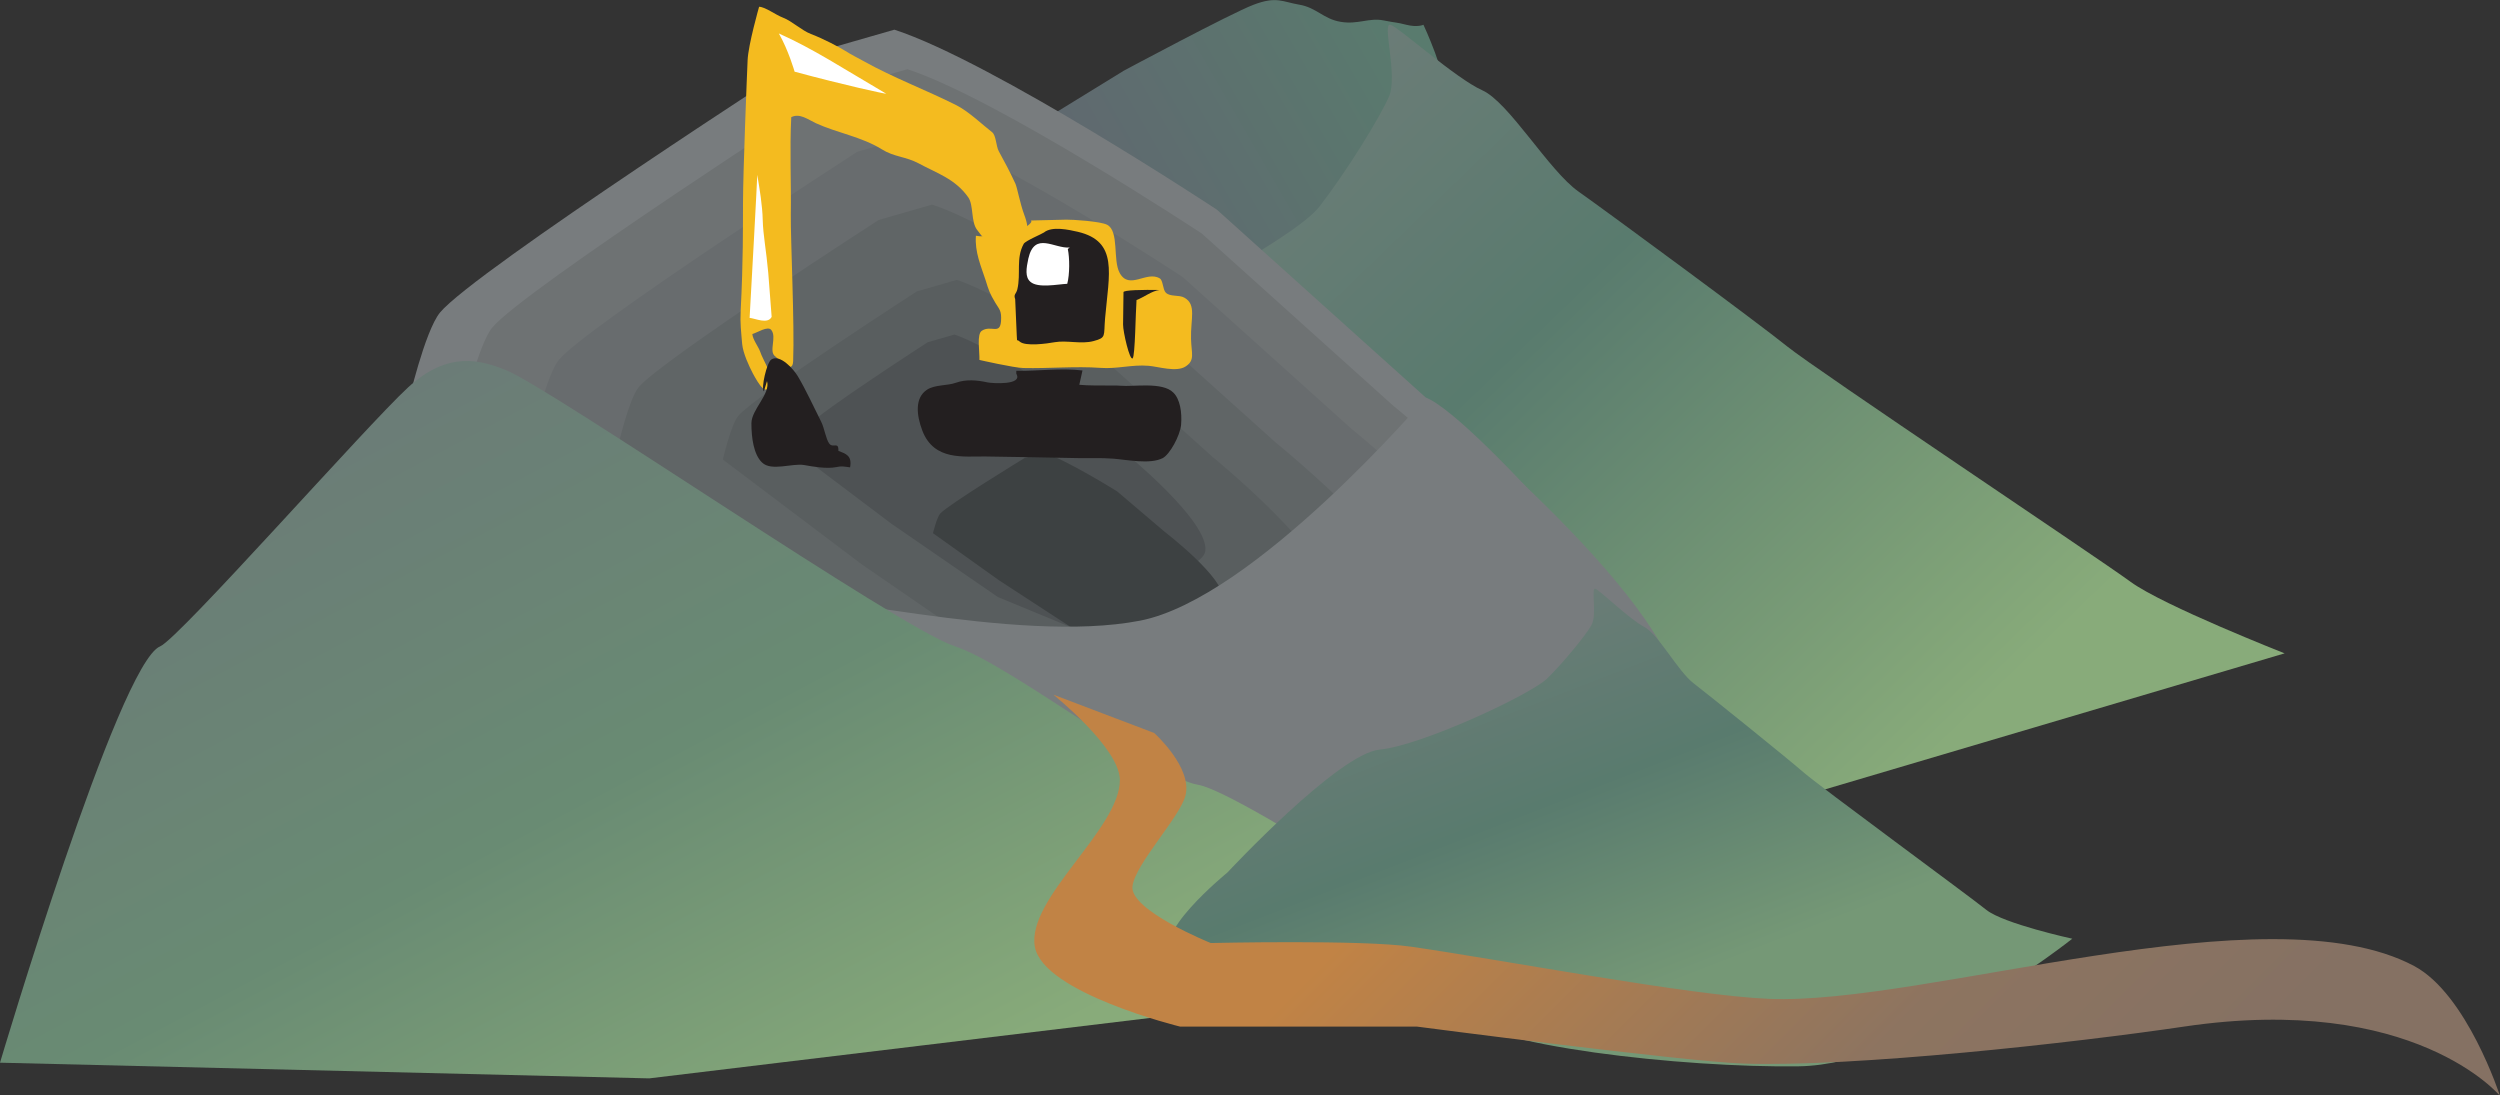
        <svg xmlns:rdf="http://www.w3.org/1999/02/22-rdf-syntax-ns#" xmlns="http://www.w3.org/2000/svg" xmlns:cc="http://creativecommons.org/ns#" xmlns:xlink="http://www.w3.org/1999/xlink" xmlns:dc="http://purl.org/dc/elements/1.1/" x="0px" y="0px" width="500" height="219" viewBox="0 0 500 219" xml:space="preserve">
            <rect x="0" y="0" width="500" height="219" fill="#333333" stroke="none"/>
            <title>Mine drainage</title>
            <desc xmlns:ian_image_library="https://ian.umces.edu/media-library/">
                <ian_image_library:title>Mine drainage</ian_image_library:title>
                <ian_image_library:descr>Mining activities with drainage</ian_image_library:descr>
                <ian_image_library:scene>
                    <ian_image_library:contains>mine, drainage, acid, liquid, rock, sludge, metal, coal</ian_image_library:contains>
                    <ian_image_library:when>2013-02-08</ian_image_library:when>
                </ian_image_library:scene>
            </desc>
            
<g>
		<linearGradient id="ian_symbols_d875cdc48891e12449d4823e8ee2cd56" gradientUnits="userSpaceOnUse" x1="-148.877" y1="139.189" x2="-229.078" y2="92.882" gradientTransform="matrix(-1 0 0 1 58.118 -83.581)">
		<stop  offset="0.146" style="stop-color:#60676F"/>
		<stop  offset="0.958" style="stop-color:#597B6E"/>
	</linearGradient>
	<path fill="url(#ian_symbols_d875cdc48891e12449d4823e8ee2cd56)" d="M193.983,33.07l30.791-18.938c0,0,21.412-11.473,25.964-13.194c4.563-1.731,5.724-0.581,9.134,0
		c3.412,0.576,4.847,2.871,8.261,3.43c3.438,0.585,5.706-0.869,8.559-0.287c2.843,0.568,2.283,0.294,4.563,0.872
		c2.272,0.569,3.431,0,3.431,0s4.646,9.852,4.537,14.923c-0.095,5.058-8.369,16.816-15.021,22.243
		c-6.607,5.432-39.725,28.837-39.725,28.837L194.011,33.07H193.983z"/>
		<linearGradient id="ian_symbols_326ba1f019e99084596e95904188eb23" gradientUnits="userSpaceOnUse" x1="413.715" y1="255.998" x2="264.466" y2="101.447" gradientTransform="matrix(1 0 0 1 0 -83.581)">
		<stop  offset="0.158" style="stop-color:#88AB7A"/>
		<stop  offset="0.703" style="stop-color:#597B6E"/>
		<stop  offset="1" style="stop-color:#6B7C77"/>
	</linearGradient>
	<path fill="url(#ian_symbols_326ba1f019e99084596e95904188eb23)" d="M456.939,130.675c0,0-24.286-9.539-30.809-14.302c-6.497-4.771-62.751-42.305-68.679-47.078
		c-5.914-4.774-35.841-26.812-41.75-30.983c-5.926-4.17-13.913-17.878-19.246-20.255c-5.338-2.392-16.579-12.519-18.351-13.104
		c-1.774-0.598,1.494,10.126-0.281,14.3c-1.789,4.17-8.543,15.104-13.92,22.048c-5.395,6.927-37.917,23.222-37.917,23.222
		l120.202,98.925l110.71-32.771H456.939L456.939,130.675z"/>
	<g>
		<path fill="#787C7E" d="M178.874,5.935c19.651,6.392,64.5,35.996,64.5,35.996l41.791,37.584c0,0,53.257,43.257,50.684,61.879
			c-1.507,10.873-39.11,19.843-39.11,19.843l-45.496,27.549l-45.12-18.633l-66.646-45.893L81.629,80.637
			c0,0,3.318-14.407,6.375-18.131c6.75-8.208,74.299-51.805,74.299-51.805L178.874,5.935z"/>
		<path fill="#6E7273" d="M181.48,13.842c17.925,5.837,58.91,32.884,58.91,32.884l38.16,34.332c0,0,48.671,39.524,46.321,56.531
			c-1.37,9.931-35.729,18.131-35.729,18.131l-41.582,25.17l-41.21-17.034l-60.889-41.916L92.64,82.082
			c0,0,3.024-13.169,5.806-16.567c6.174-7.494,67.876-47.33,67.876-47.33L181.48,13.842z"/>
		<path fill="#686C6E" d="M184.778,26.526c15.784,5.136,51.78,28.9,51.78,28.9l33.573,30.191c0,0,42.772,34.752,40.696,49.707
			c-1.188,8.734-31.388,15.928-31.388,15.928l-36.562,22.118l-36.238-14.964l-53.518-36.851l-46.442-35.03
			c0,0,2.669-11.577,5.108-14.564c5.429-6.586,59.663-41.604,59.663-41.604L184.778,26.526z"/>
		<path fill="#606566" d="M186.413,40.917c12.698,4.134,41.656,23.251,41.656,23.251l26.988,24.264c0,0,34.42,27.941,32.732,39.961
			c-0.971,7.021-25.25,12.813-25.25,12.813l-29.397,17.803L204.01,146.96l-43.033-29.63l-37.348-28.17c0,0,2.139-9.307,4.102-11.721
			c4.364-5.286,47.995-33.443,47.995-33.443L186.413,40.917z"/>
		<path fill="#595E5F" d="M191.356,55.976c9.447,3.077,31.022,17.313,31.022,17.313l20.103,18.069c0,0,25.619,20.821,24.382,29.778
			c-0.729,5.224-18.813,9.543-18.813,9.543l-21.885,13.256l-21.7-8.965L172.4,112.906l-27.829-20.998c0,0,1.607-6.93,3.069-8.721
			c3.256-3.941,35.736-24.91,35.736-24.91L191.356,55.976z"/>
		<path fill="#4E5254" d="M190.888,66.907c6.271,2.053,20.599,11.503,20.599,11.503l13.366,12.022c0,0,17.052,13.839,16.207,19.787
			c-0.468,3.471-12.5,6.342-12.5,6.342l-14.542,8.818l-14.443-5.97l-21.299-14.667L159.781,90.79c0,0,1.066-4.608,2.039-5.782
			c2.172-2.641,23.741-16.57,23.741-16.57L190.888,66.907z"/>
		<path fill="#3D4142" d="M208.756,90.538c4.48,1.376,14.684,7.749,14.684,7.749l9.538,8.109c0,0,12.135,9.322,11.552,13.34
			c-0.352,2.337-8.899,4.277-8.899,4.277l-10.373,5.939l-10.305-4.022l-15.177-9.889l-13.182-9.405c0,0,0.75-3.106,1.438-3.917
			c1.557-1.763,16.948-11.157,16.948-11.157L208.756,90.538z"/>
		<path fill="#787C7E" d="M144.572,117.893c17.704,0,58.598,11.022,83.413,6.245c22.861-4.423,57.18-44.622,57.18-44.622
			c9.858,3.721,54.234,54.644,53.226,61.879c-1.502,10.873-39.11,19.844-39.11,19.844l-45.498,27.548
			c0,0-34.404-12.83-45.121-18.633C199.376,165.121,135.288,117.893,144.572,117.893z"/>
	</g>
		<linearGradient id="ian_symbols_f14ae6c5b9903e5411192f456e54b40e" gradientUnits="userSpaceOnUse" x1="181.058" y1="343.087" x2="83.311" y2="159.231" gradientTransform="matrix(1 0 0 1 0 -83.581)">
		<stop  offset="0.158" style="stop-color:#88AB7A"/>
		<stop  offset="0.57" style="stop-color:#698B73"/>
		<stop  offset="0.794" style="stop-color:#6A8375"/>
		<stop  offset="1" style="stop-color:#6B7C77"/>
	</linearGradient>
	<path fill="url(#ian_symbols_f14ae6c5b9903e5411192f456e54b40e)" d="M302.745,194.805c0,0-54.279-36.354-63.124-37.843c-4.103-0.687-12.5-5.93-21.434-11.7
		c-10.379-6.726-21.462-14.159-27.253-16.024c-10.836-3.464-80.979-51.79-89.845-55.259c-4.86-1.902-11.394-3.95-19.476,3.506
		c-8.257,7.6-45.821,50.233-49.585,51.787C23.702,132.699,0,212.538,0,212.538l129.835,3.137l172.897-20.858L302.745,194.805z"/>
		<linearGradient id="ian_symbols_5d82ea9cb6aaec6409fc201f773c418e" gradientUnits="userSpaceOnUse" x1="-261.367" y1="242.21" x2="-225.373" y2="169.096" gradientTransform="matrix(-0.996 -0.087 -0.087 0.996 88.956 -64.697)">
		<stop  offset="0" style="stop-color:#759876"/>
		<stop  offset="0.527" style="stop-color:#597B6E"/>
		<stop  offset="1" style="stop-color:#6B7C77"/>
	</linearGradient>
	<path fill="url(#ian_symbols_5d82ea9cb6aaec6409fc201f773c418e)" d="M245.519,174.46c0,0,22.146-23.767,30.426-24.544c8.277-0.78,30.203-10.98,33.539-14.26
		c3.328-3.289,7.622-8.563,8.792-10.603c1.201-2.054-0.147-7.685,0.812-7.297c0.967,0.383,6.847,6.116,9.721,7.598
		c2.884,1.476,6.761,8.892,9.909,11.302c3.149,2.423,18.966,15.168,22.089,17.894c3.114,2.713,33.055,24.681,36.474,27.434
		c3.478,2.768,17.175,5.758,17.175,5.758s-31.581,25.202-54.732,25.52c-23.127,0.315-62.871-4.062-68.947-10.892
		c-6.07-6.835-49.29-8.264-55.515-11.37c-6.175-3.134,10.287-16.558,10.287-16.558L245.519,174.46z"/>
	<g>
		<path fill="#F4BB1F" d="M148.601,40.473c-0.022,4.907,0.056,11.594-0.463,21.618c-0.136,2.652,0.091,4.202,0.299,6.741
			c0.18,1.851,1.404,4.461,2.144,5.875c1.125,2.065,2.941,5.195,3.399,1.53c0.275-2.05-1.376-4.163-1.942-5.89
			c-0.333-0.99-1.479-2.394-1.57-3.54c0.899-0.227,3.134-1.723,3.8-0.798c1.133,1.457-0.571,4.289,0.767,5.252
			c0.745,0.579,3.504,3.845,3.595,0.956c0.299-7.306-0.519-24.208-0.469-29.255c0.102-6.525-0.237-12.942,0.09-19.533
			c1.705-0.854,3.348,0.479,4.946,1.221c4.214,1.929,9.125,2.701,13.148,5.201c2.483,1.561,4.786,1.436,7.394,2.825
			c3.504,1.913,7.324,3.074,9.934,6.82c1.066,1.55,0.502,4.838,1.731,6.458c1.856,2.539,3.38,3.716,5.09,6.226
			c0.789,1.064,1.557,9.001,2.544,7.65c0.475-0.631,1.096-8.193,1.327-9.331c0.757-3.626,1.812-4.028,0.474-7.576
			c-0.806-2.151-1.371-5.28-1.749-6.171c-1.26-2.701-2.067-4.185-3.332-6.502c-0.575-1.075-0.519-3.174-1.343-3.814
			c-1.596-1.205-4.633-4.134-7.145-5.396c-6.009-3.024-12.523-5.449-18.549-8.813c-1.367-0.755-2.405-1.251-3.761-2.107
			c-1.246-0.749-4.141-2.317-6.771-3.318c-1.825-0.697-3.828-2.6-5.56-3.258c-1.506-0.563-3.589-2.172-4.808-2.191
			c0,0-2.191,7.661-2.299,10.72C149.386,15.033,148.618,34.233,148.601,40.473L148.601,40.473z"/>
		<path fill="#FFFFFF" d="M151.453,34.968c0,0.88-1.272,24.201-1.531,28.606c1.157,0.119,3.629,1.323,4.409-0.196
			c0,0-0.547-6.966-0.677-8.78c-0.418-4.661-1.026-7.538-1.106-10.555C152.485,41.105,151.909,37.684,151.453,34.968"/>
		<path fill="#FFFFFF" d="M155.764,6.689c6.936,3.105,12.562,6.828,21.49,12.061c-0.547-0.027-8.212-1.687-18.331-4.411
			C158.923,14.339,157.687,10.017,155.764,6.689"/>
		<path fill="#F4BB1F" d="M206.217,44.099c2.262-0.05,4.853-0.125,7.042-0.169c1.276-0.023,6.875,0.333,8.178,1.031
			c2.434,1.286,1.088,7.045,2.494,9.619c1.926,3.518,5.367-0.485,8.008,1.094c0.688,0.369,0.599,2.238,1.219,2.852
			c0.892,0.896,2.608,0.376,3.737,1.017c2.448,1.392,1.202,4.244,1.31,8.223c0.073,2.93,0.84,4.277-1.073,5.519
			c-1.833,1.212-5.44,0.042-7.404-0.124c-3.279-0.285-6.384,0.666-9.611,0.415c-5.084-0.365-10.333,0.152-15.446,0.028
			c-1.892-0.037-8.787-1.617-8.787-1.617c0.062-1.729-0.575-5.165,0.491-5.842c1.862-1.196,3.612,0.892,3.832-1.915
			c0.13-2.091-0.305-2.302-1.123-3.642c-1.168-1.964-1.31-2.445-1.986-4.616c-0.891-2.727-2.167-5.571-1.918-8.823
			c4.192,0.813,5.676-3.212,7.222,0.978C202.429,46.801,206.854,44.803,206.217,44.099"/>
		<path fill="#231F20" d="M203.354,67.147c0.159,1.58-0.207,0.467,0.589,1.166c1.128,1.023,5.513,0.399,7.002,0.127
			c2.444-0.428,5.311,0.444,7.782-0.232c2.579-0.691,1.981-0.955,2.291-4.56c0.779-8.938,2.683-15.355-5.428-17.283
			c-1.812-0.412-5.181-1.186-6.795,0.13c-0.35,0.274-3.673,1.647-4.045,2.262c-1.603,2.906-0.536,5.931-1.281,9.11
			c-0.261,1.033-0.792,0.936-0.431,1.962"/>
		<path fill="#231F20" d="M224.615,64.898c-0.017,1.448,1.337,7.321,1.919,6.765c0.497-0.467,0.586-9.292,0.772-11.654
			c1.506-0.564,3.07-1.851,4.622-2.012c-3.216-0.058-7.38-0.003-7.228,0.463L224.615,64.898L224.615,64.898z"/>
		<path fill="#231F20" d="M203.261,74.753c1.399,2.349-4.877,1.911-5.741,1.73c-2.094-0.458-4.283-0.669-6.35,0.068
			c-1.665,0.616-4.204,0.356-5.767,1.391c-2.471,1.622-2.121,5.067-0.936,8.183c2.341,6.12,8.37,5.098,12.629,5.173
			c5.995,0.101,12.387,0.187,18.393,0.323c2.73,0.053,4.423-0.089,7.205,0.116c2.722,0.216,7.282,1.183,9.843-0.108
			c1.404-0.727,3.46-4.438,3.681-6.658c0.214-2.528-0.221-5.168-1.56-6.458c-2.184-2.201-8.001-1.121-10.559-1.366
			c-0.898-0.074-1.755-0.021-2.641-0.044c-1.845-0.029-3.696,0.037-5.598-0.146c0.119-0.463,0.525-2.345,0.638-2.863
			c-4.256-0.519-8.956,0.136-13.239,0.064"/>
		<path fill="#231F20" d="M153.404,76.214c0.745,2.55-3.105,5.68-3.122,8.426c0,2.927,0.446,6.263,2.135,7.869
			c1.851,1.798,6.043,0.098,8.385,0.497c1.847,0.328,4.516,0.798,6.417,0.422c1.168-0.264,1.563-0.104,2.799,0.041
			c0.439-2.377-0.887-2.712-2.342-3.303c0.079-1.938-1.067-0.458-1.823-1.448c-0.677-0.899-0.965-3.053-1.603-4.34
			c-1.484-2.927-3.069-6.417-4.703-9.155c-0.84-1.396-3.56-4.469-5.293-3.317c-0.914,0.631-2.087,5.788-1.483,6.371"/>
		<path fill="#FFFFFF" d="M213.966,49.501c-3.099,0.288-7.033-3.319-8.297,2.208c-0.417,1.949-0.7,3.731,0.429,4.664
			c1.501,1.31,5.445,0.475,7.352,0.388c0.499-1.896,0.499-5.124,0.109-6.972"/>
	</g>
		<linearGradient id="ian_symbols_8b6533357692e7e4492fe26fd7268965" gradientUnits="userSpaceOnUse" x1="304.981" y1="68.519" x2="421.515" y2="-48.015" gradientTransform="matrix(1 0 0 -1 0 220.18)">
		<stop  offset="0" style="stop-color:#C18345"/>
		<stop  offset="0.551" style="stop-color:#8D7460"/>
		<stop  offset="0.879" style="stop-color:#857163"/>
	</linearGradient>
	<path fill="url(#ian_symbols_8b6533357692e7e4492fe26fd7268965)" d="M210.674,138.936c0,0,13.219,10.608,13.299,17.012c0.093,9.795-18.709,23.745-17.006,33.393
		c1.637,9.261,29.037,15.976,29.037,15.976h47.367c0,0,53.213,6.976,65.341,7.4c22.085,0.758,66.24-4.161,88.104-7.4
		C482.83,198.5,500,219.18,500,219.18s-6.578-20.331-17.171-25.979c-29.316-15.607-97.796,7.881-129.045,6.57
		c-15.722-0.649-53.479-7.823-71.577-10.434c-9.911-1.431-40.053-0.73-40.053-0.73s-16.241-6.544-15.659-11.342
		c0.519-4.428,9.453-13.806,10.587-18.106c1.496-5.629-6.248-12.563-6.248-12.563L210.674,138.936L210.674,138.936z"/>
</g>
</svg>
